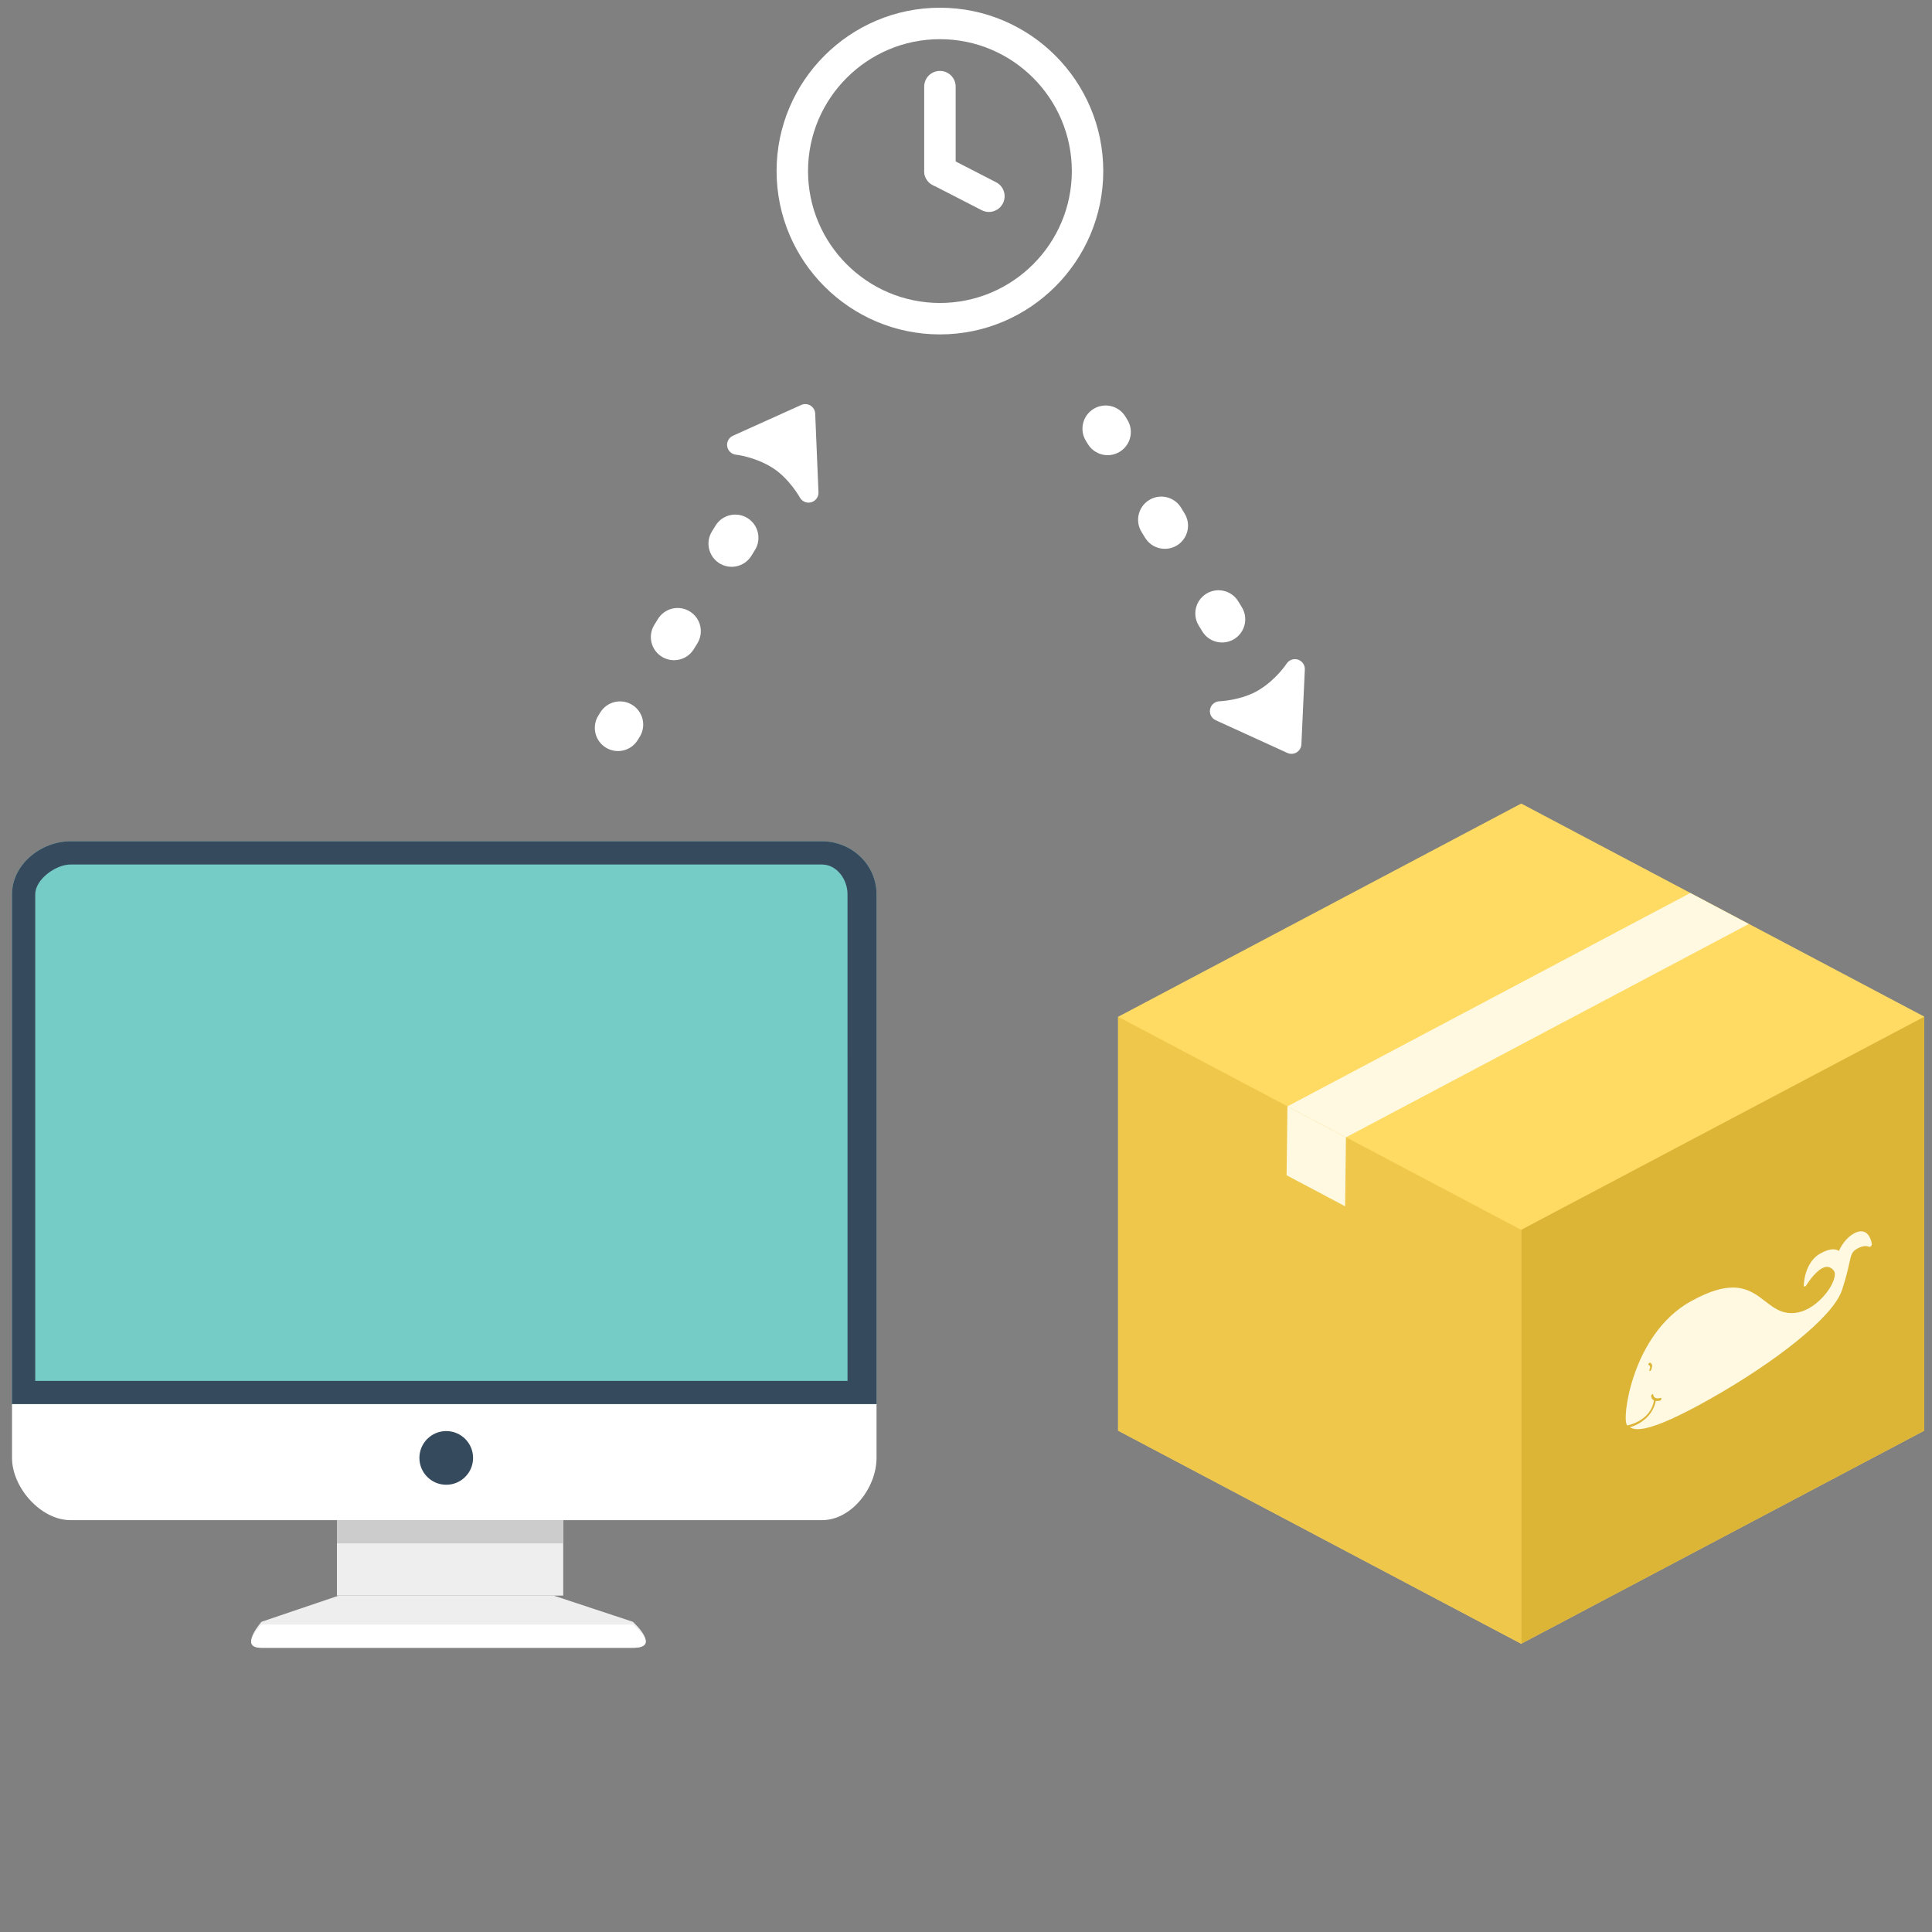 <?xml version="1.0" encoding="utf-8"?>
<!-- Generator: Adobe Illustrator 17.0.0, SVG Export Plug-In . SVG Version: 6.00 Build 0)  -->
<!DOCTYPE svg PUBLIC "-//W3C//DTD SVG 1.1//EN" "http://www.w3.org/Graphics/SVG/1.1/DTD/svg11.dtd">
<svg version="1.1" id="Layer_1" xmlns="http://www.w3.org/2000/svg" xmlns:xlink="http://www.w3.org/1999/xlink" x="0px" y="0px"
	 width="250px" height="250px" viewBox="0 0 250 250" enable-background="new 0 0 250 250" xml:space="preserve">
<rect x="0" y="0" width="250" height="250" fill="#808080" stroke="none"/>
<g>
	<path fill="#FFFFFF" d="M121.626,43.272c-11.654,0-21.136-9.482-21.136-21.136S109.972,1,121.626,1s21.136,9.482,21.136,21.136
		S133.28,43.272,121.626,43.272z M121.626,5.069c-9.41,0-17.067,7.656-17.067,17.067s7.656,17.067,17.067,17.067
		s17.067-7.656,17.067-17.067S131.036,5.069,121.626,5.069z"/>
	<path fill="#FFFFFF" d="M121.626,24.171c-1.124,0-2.035-0.911-2.035-2.035V11.21c0-1.124,0.911-2.035,2.035-2.035
		s2.035,0.911,2.035,2.035v10.926C123.661,23.26,122.75,24.171,121.626,24.171z"/>
	<path fill="#FFFFFF" d="M127.961,27.428c-0.312,0-0.63-0.073-0.928-0.226l-6.336-3.257c-1-0.514-1.393-1.74-0.88-2.739
		c0.514-1,1.739-1.392,2.74-0.88l6.336,3.257c1,0.514,1.393,1.74,0.878,2.739C129.41,27.026,128.698,27.428,127.961,27.428z"/>
</g>
<g>
	<g>
		<g id="iMac">
			<path fill="#75CBC6" d="M113.422,181.691v-65.974c0-3.836-3.219-6.852-7.055-6.852H9.118c-3.836,0-7.562,3.017-7.562,6.852
				v65.974H113.422L113.422,181.691z"/>
			<path fill="#364A5E" d="M106.367,108.865H9.118c-3.836,0-7.562,3.017-7.562,6.852v65.974h111.866v-65.974
				C113.422,111.881,110.205,108.865,106.367,108.865z M109.669,178.688H4.559v-62.97c0-1.918,2.641-3.849,4.558-3.849h97.25
				c1.918,0,3.301,1.931,3.301,3.849L109.669,178.688L109.669,178.688z"/>
			<path fill="#FFFFFF" d="M1.556,181.691v6.964c0,3.836,3.727,8.052,7.562,8.052h97.25c3.836,0,7.055-4.217,7.055-8.052v-6.964
				H1.556L1.556,181.691z"/>
			<circle fill="#364A5E" cx="57.743" cy="188.654" r="3.473"/>
			<rect x="43.6" y="196.707" fill="#EFEEEE" width="29.281" height="9.761"/>
			<rect x="43.6" y="196.707" fill="#CDCCCC" width="29.281" height="3.003"/>
			<path fill="#EFEEEE" d="M43.85,206.466l-10.01,3.392c0,0-3.003,3.364,0,3.364s45.047,0,48.05,0c3.754,0,0-3.364,0-3.364
				l-10.255-3.392H43.85z"/>
			<path fill="#FFFFFF" d="M81.889,210.221h-48.05c0,0-3.003,3.003,0,3.003h48.05C85.644,213.224,81.889,210.221,81.889,210.221z"/>
		</g>
	</g>
</g>
<g>
	<polygon fill="#FFDB63" points="249,131.551 196.846,103.979 144.688,131.57 144.682,131.568 144.682,185.126 196.838,212.698 
		248.992,185.126 248.992,131.568 	"/>
	<polygon fill="#DCB537" points="196.838,212.698 248.992,185.126 248.992,131.568 196.838,159.14 	"/>
	<polygon fill="#EFC84B" points="196.838,212.698 144.682,185.126 144.682,131.568 196.838,159.14 	"/>
	<polygon fill="#FFF9E2" points="174.164,147.174 166.595,143.163 218.72,115.555 226.291,119.566 	"/>
	<polygon fill="#FFF9E2" points="174.164,147.174 166.595,143.163 166.486,152.079 174.056,156.09 	"/>
	<path fill="#FFF9E2" d="M242.209,160.949c-0.017-0.109-0.107-0.643-0.4-1.068c-0.436-0.634-1.109-0.722-1.942-0.254
		c-1.048,0.589-1.653,1.668-1.916,2.249c-0.301-0.221-1.008-0.459-2.419,0.334c-0.861,0.484-1.502,1.36-1.856,2.535
		c-0.256,0.854-0.267,1.559-0.267,1.589c-0.001,0.09,0.045,0.146,0.115,0.142c0.071-0.004,0.154-0.068,0.21-0.16
		c0.009-0.015,0.975-1.602,1.999-2.178c0.625-0.351,1.153-0.251,1.569,0.296c0.189,0.248,0.168,0.709-0.056,1.297
		c-0.591,1.553-2.047,2.928-3.148,3.547c-1.245,0.7-2.516,0.83-3.675,0.376c-0.734-0.288-1.352-0.765-2.006-1.27
		c-0.975-0.752-1.981-1.53-3.459-1.728c-1.673-0.224-3.71,0.355-6.23,1.77c-1.783,1.002-3.353,2.456-4.667,4.323
		c-1.074,1.526-1.955,3.288-2.618,5.239c-1.091,3.208-1.284,6.073-0.882,6.438c0.018,0.015,0.036,0.032,0.053,0.047
		c0.027-0.026,0.057-0.045,0.085-0.051c0.009-0.001,0.643-0.129,1.355-0.53c0.006-0.004,0.011-0.006,0.017-0.009
		c0.932-0.528,1.549-1.253,1.834-2.155l0.126-0.509c-0.343-0.162-0.369-0.535-0.37-0.557c-0.005-0.083,0.052-0.187,0.126-0.234
		s0.136-0.017,0.141,0.064c0.002,0.03,0.058,0.636,0.959,0.409c0.071-0.018,0.114,0.044,0.094,0.136
		c-0.017,0.078-0.07,0.154-0.129,0.187c-0.012,0.007-0.024,0.012-0.034,0.014c-0.23,0.058-0.413,0.066-0.561,0.046l-0.101,0.407
		c-0.001,0.005-0.002,0.011-0.005,0.017c-0.327,1.041-1.049,1.901-2.087,2.487c-0.004,0.002-0.008,0.005-0.012,0.007
		c-0.461,0.26-0.885,0.409-1.149,0.487c0.378,0.226,0.931,0.35,1.992,0.129c1.748-0.364,4.452-1.582,8.265-3.725
		c4.263-2.395,8.298-5.082,11.362-7.565c1.562-1.265,2.847-2.455,3.821-3.536c1.041-1.156,1.715-2.18,2.003-3.042
		c0.528-1.584,0.766-2.66,0.94-3.446c0.275-1.244,0.342-1.539,1.083-1.955c0.937-0.527,1.51-0.213,1.514-0.211
		c0.037,0.021,0.087,0.017,0.135-0.012c0.001,0,0.001-0.001,0.002-0.001c0.106-0.06,0.191-0.208,0.191-0.331
		C242.214,160.978,242.212,160.963,242.209,160.949z M213.661,177.255c-0.025,0.056-0.068,0.103-0.111,0.128
		c-0.023,0.013-0.046,0.02-0.066,0.019c-0.062-0.004-0.082-0.076-0.045-0.16c0.235-0.541-0.075-0.6-0.089-0.602
		c-0.058-0.009-0.072-0.087-0.031-0.171c0.042-0.084,0.122-0.145,0.18-0.134C213.504,176.333,214.019,176.433,213.661,177.255z"/>
</g>
<g>
	<g>
		<g>
			<path fill="#FFFFFF" d="M102.825,61.175c-0.747,0.177-1.562,0.069-2.267-0.366c-1.41-0.869-1.848-2.718-0.978-4.128l0.263-0.426
				c0.869-1.41,2.718-1.848,4.128-0.978c1.41,0.869,1.848,2.718,0.978,4.128l-0.263,0.426
				C104.252,60.536,103.572,60.998,102.825,61.175z"/>
			<path fill="#FFFFFF" d="M87.913,85.349c-0.747,0.177-1.561,0.07-2.266-0.365c-1.41-0.869-1.849-2.717-0.979-4.128l0.465-0.756
				c0.869-1.41,2.717-1.849,4.128-0.979c1.41,0.869,1.849,2.717,0.979,4.128l-0.465,0.756C89.34,84.709,88.661,85.172,87.913,85.349
				z M95.369,73.262c-0.747,0.177-1.562,0.069-2.267-0.366c-1.41-0.869-1.848-2.718-0.978-4.128l0.466-0.755
				c0.869-1.41,2.718-1.848,4.128-0.978c1.41,0.869,1.848,2.718,0.978,4.128l-0.466,0.755
				C96.796,72.623,96.116,73.085,95.369,73.262z"/>
			<path fill="#FFFFFF" d="M80.66,97.105c-0.748,0.177-1.564,0.069-2.27-0.369c-1.409-0.872-1.844-2.72-0.972-4.129l0.263-0.425
				c0.872-1.408,2.721-1.844,4.129-0.972c1.409,0.872,1.844,2.72,0.972,4.129l-0.263,0.425
				C82.085,96.467,81.407,96.928,80.66,97.105z"/>
		</g>
	</g>
	<path fill="#FFFFFF" d="M104.877,52.48c-0.363-0.224-0.814-0.254-1.201-0.078l-8.839,3.986c-0.529,0.238-0.83,0.803-0.738,1.376
		c0.093,0.573,0.559,1.012,1.137,1.072c0.024,0.002,2.399,0.261,4.642,1.644c2.211,1.364,3.61,3.871,3.624,3.896
		c0.279,0.507,0.861,0.764,1.421,0.631c0.016-0.004,0.032-0.008,0.047-0.012c0.575-0.16,0.964-0.694,0.94-1.29l-0.424-10.187
		C105.468,53.093,105.24,52.704,104.877,52.48z"/>
</g>
<g>
	<g>
		<g>
			<path fill="#FFFFFF" d="M164.632,94.841c-0.747-0.18-1.423-0.644-1.855-1.35l-0.261-0.426c-0.864-1.412-0.42-3.26,0.993-4.124
				c1.414-0.865,3.26-0.42,4.125,0.993l0.261,0.426c0.864,1.412,0.42,3.26-0.993,4.124
				C166.194,94.917,165.379,95.022,164.632,94.841z"/>
			<path fill="#FFFFFF" d="M157.431,83.053c-0.747-0.18-1.424-0.644-1.855-1.351l-0.463-0.757c-0.865-1.414-0.419-3.26,0.994-4.125
				s3.261-0.419,4.124,0.995l0.463,0.757c0.865,1.414,0.419,3.26-0.994,4.125C158.993,83.129,158.178,83.233,157.431,83.053z
				 M150.028,70.934c-0.747-0.18-1.424-0.644-1.855-1.351l-0.463-0.757c-0.865-1.414-0.419-3.26,0.994-4.125
				c1.414-0.864,3.262-0.419,4.124,0.995l0.463,0.757c0.865,1.414,0.419,3.26-0.994,4.125
				C151.59,71.01,150.775,71.115,150.028,70.934z"/>
			<path fill="#FFFFFF" d="M142.625,58.815c-0.748-0.181-1.427-0.647-1.859-1.358l-0.26-0.427c-0.861-1.416-0.411-3.261,1.005-4.121
				c1.417-0.86,3.26-0.412,4.122,1.005l0.26,0.427c0.861,1.416,0.411,3.261-1.005,4.121
				C144.182,58.892,143.369,58.995,142.625,58.815z"/>
		</g>
	</g>
	<path fill="#FFFFFF" d="M167.786,97.357c0.364-0.222,0.595-0.61,0.613-1.036l0.446-9.686c0.027-0.58-0.34-1.104-0.893-1.281
		c-0.553-0.177-1.156,0.041-1.47,0.529c-0.013,0.02-1.318,2.021-3.567,3.395c-2.217,1.354-5.086,1.467-5.115,1.468
		c-0.579,0.019-1.071,0.422-1.206,0.981c-0.004,0.016-0.008,0.032-0.011,0.048c-0.118,0.585,0.182,1.174,0.725,1.422l9.275,4.232
		C166.971,97.607,167.421,97.58,167.786,97.357z"/>
</g>
</svg>
